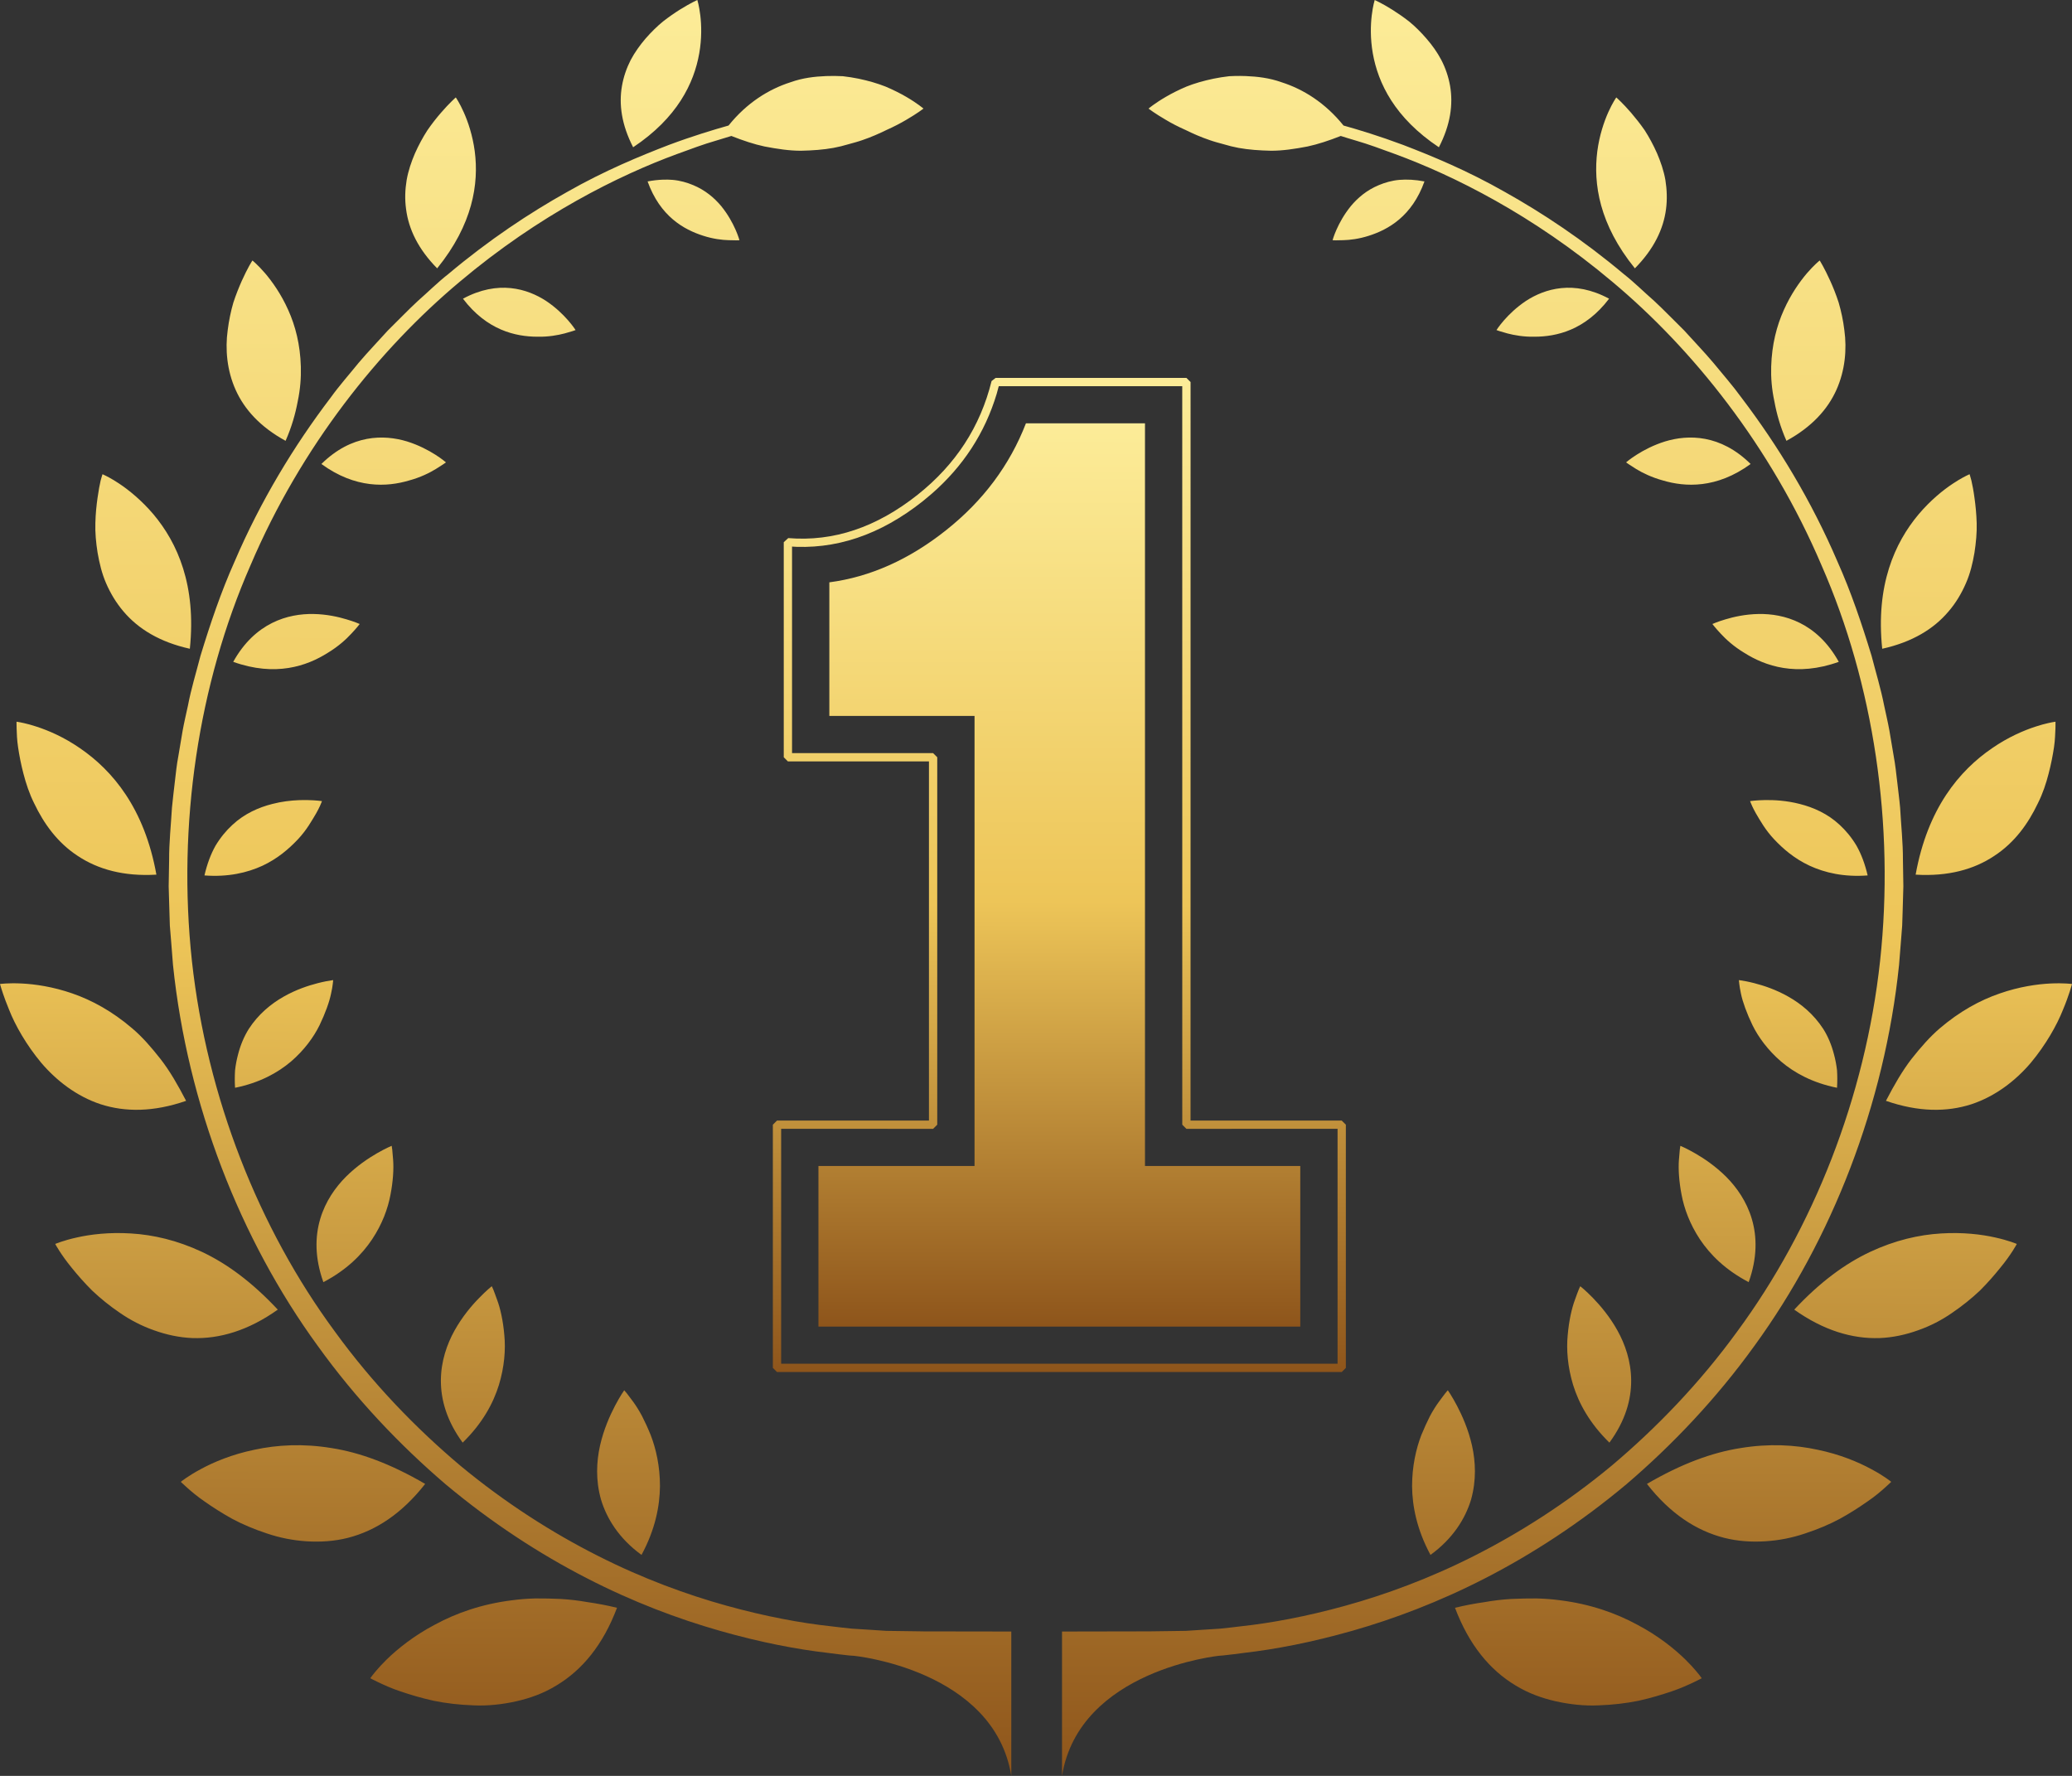 <?xml version="1.0" encoding="UTF-8"?><svg version="1.1" width="77px" height="66px" viewBox="0 0 77.0 66.0" xmlns="http://www.w3.org/2000/svg" xmlns:xlink="http://www.w3.org/1999/xlink"><rect x="0" y="0" width="77.0" height="66.0" fill="#333333" stroke="none"/><defs><clipPath id="i0"><path d="M1920,0 L1920,4850 L0,4850 L0,0 L1920,0 Z"></path></clipPath><clipPath id="i1"><path d="M46.092,2.822 L46.302,2.827 C46.729,2.845 47.176,2.896 47.62,3.055 C48.432,3.313 49.249,3.822 49.928,4.665 C50.5,4.826 51.249,5.052 52.146,5.387 C53.222,5.801 54.521,6.335 55.919,7.131 C57.319,7.914 58.833,8.916 60.343,10.186 C60.731,10.491 61.088,10.847 61.473,11.184 C61.849,11.532 62.209,11.912 62.589,12.283 C62.944,12.678 63.319,13.065 63.672,13.483 C64.019,13.908 64.388,14.325 64.718,14.78 C66.081,16.574 67.319,18.618 68.285,20.872 C68.786,21.992 69.186,23.174 69.553,24.378 C69.71,24.988 69.896,25.595 70.019,26.221 C70.084,26.532 70.159,26.842 70.215,27.156 C70.268,27.472 70.322,27.788 70.375,28.105 C70.434,28.421 70.468,28.741 70.505,29.06 C70.54,29.381 70.585,29.701 70.613,30.022 C70.648,30.669 70.72,31.314 70.717,31.964 L70.733,32.939 L70.705,33.913 L70.689,34.403 L70.651,34.889 L70.573,35.863 C70.035,41.049 68.078,46.055 65.208,50.004 C63.78,51.987 62.142,53.707 60.443,55.16 C58.727,56.598 56.941,57.755 55.207,58.647 C53.471,59.542 51.787,60.17 50.265,60.605 C48.739,61.04 47.377,61.297 46.247,61.427 C45.966,61.461 45.698,61.502 45.447,61.525 C45.397,61.527 45.349,61.533 45.3,61.536 C45.309,61.538 40.109,62.052 39.467,66 L39.467,60.635 L42.681,60.629 L42.712,60.629 C42.805,60.628 43.102,60.624 43.582,60.617 C43.729,60.615 43.893,60.613 44.074,60.61 C44.254,60.599 44.451,60.586 44.663,60.572 C44.876,60.558 45.106,60.543 45.348,60.528 C45.591,60.507 45.849,60.47 46.122,60.44 C47.212,60.322 48.528,60.084 50.004,59.674 C51.477,59.266 53.11,58.672 54.796,57.817 C56.479,56.965 58.22,55.858 59.892,54.472 C61.551,53.073 63.16,51.411 64.557,49.487 C67.378,45.662 69.315,40.789 69.868,35.715 C70.417,30.642 69.629,25.423 67.693,21.012 C65.803,16.574 62.893,12.963 59.922,10.476 C56.948,7.968 53.983,6.512 51.854,5.729 C51.321,5.533 50.843,5.357 50.417,5.234 C50.2,5.171 50.004,5.109 49.825,5.053 C49.392,5.224 48.978,5.361 48.591,5.444 C48.113,5.536 47.658,5.604 47.234,5.602 C46.809,5.593 46.406,5.565 46.025,5.496 C45.837,5.46 45.652,5.415 45.476,5.361 C45.298,5.312 45.125,5.268 44.96,5.209 C44.628,5.097 44.322,4.962 44.048,4.826 C43.773,4.705 43.531,4.577 43.33,4.457 C42.924,4.222 42.681,4.036 42.681,4.036 C42.681,4.036 42.909,3.841 43.326,3.599 C43.534,3.477 43.79,3.345 44.089,3.219 C44.386,3.1 44.725,3.002 45.099,2.924 C45.285,2.885 45.48,2.856 45.682,2.832 L45.885,2.824 L46.092,2.822 Z M31.32,2.832 C31.521,2.856 31.717,2.885 31.904,2.924 C32.276,3.002 32.616,3.101 32.913,3.219 C33.211,3.345 33.468,3.477 33.678,3.599 C34.092,3.84 34.319,4.036 34.319,4.036 C34.319,4.036 34.078,4.222 33.673,4.457 C33.471,4.576 33.229,4.704 32.952,4.827 C32.678,4.962 32.373,5.097 32.043,5.209 C31.876,5.268 31.704,5.312 31.525,5.362 C31.348,5.416 31.163,5.46 30.975,5.496 C30.595,5.565 30.195,5.593 29.768,5.602 C29.343,5.604 28.889,5.536 28.412,5.444 C28.023,5.362 27.61,5.223 27.179,5.053 C26.996,5.109 26.8,5.171 26.586,5.234 C26.159,5.356 25.683,5.533 25.148,5.729 C23.019,6.512 20.053,7.968 17.079,10.476 C14.111,12.963 11.197,16.574 9.308,21.012 C7.374,25.423 6.584,30.642 7.132,35.715 C7.688,40.789 9.622,45.662 12.445,49.487 C13.841,51.411 15.449,53.073 17.108,54.472 C18.782,55.858 20.522,56.965 22.208,57.817 C23.894,58.672 25.527,59.266 26.997,59.674 C28.472,60.084 29.789,60.322 30.879,60.44 C31.152,60.47 31.41,60.506 31.654,60.528 C31.897,60.543 32.125,60.558 32.34,60.571 C32.549,60.586 32.748,60.599 32.928,60.61 C33.048,60.612 33.161,60.614 33.266,60.615 L33.572,60.619 C33.963,60.625 34.206,60.628 34.288,60.629 L34.319,60.63 L37.582,60.635 L37.582,66 C36.943,62.052 31.742,61.538 31.742,61.538 C31.679,61.535 31.619,61.531 31.555,61.525 C31.303,61.502 31.037,61.461 30.754,61.428 C29.625,61.298 28.26,61.04 26.74,60.605 C25.215,60.17 23.53,59.542 21.795,58.647 C20.06,57.755 18.274,56.598 16.557,55.16 C14.859,53.707 13.22,51.987 11.797,50.004 C8.924,46.055 6.967,41.049 6.429,35.864 L6.352,34.889 L6.312,34.403 L6.297,33.913 L6.268,32.939 L6.285,31.964 C6.282,31.314 6.352,30.669 6.39,30.022 C6.418,29.701 6.462,29.381 6.497,29.06 C6.534,28.742 6.566,28.421 6.627,28.105 L6.787,27.156 C6.843,26.842 6.919,26.532 6.985,26.221 C7.104,25.595 7.292,24.988 7.449,24.378 C7.816,23.174 8.216,21.992 8.717,20.872 C9.682,18.618 10.922,16.574 12.286,14.78 C12.614,14.324 12.985,13.909 13.329,13.483 C13.684,13.065 14.058,12.677 14.413,12.283 C14.793,11.912 15.153,11.532 15.529,11.184 C15.913,10.847 16.27,10.49 16.659,10.186 C18.167,8.917 19.682,7.913 21.083,7.13 C22.48,6.335 23.782,5.801 24.855,5.387 C25.751,5.052 26.503,4.827 27.075,4.665 C27.752,3.822 28.57,3.313 29.383,3.055 C29.825,2.896 30.274,2.844 30.699,2.827 C30.911,2.818 31.119,2.822 31.32,2.832 Z M19.902,59.405 C20.2,59.404 20.513,59.409 20.838,59.425 C21.165,59.444 21.498,59.482 21.843,59.544 C22.192,59.594 22.556,59.661 22.929,59.753 C22.41,61.134 21.635,62.064 20.683,62.637 C20.206,62.931 19.703,63.111 19.178,63.23 C18.656,63.346 18.113,63.404 17.599,63.379 C17.083,63.362 16.575,63.303 16.113,63.208 C15.659,63.108 15.242,62.982 14.889,62.862 C14.534,62.745 14.257,62.614 14.062,62.522 C13.869,62.431 13.76,62.371 13.76,62.371 L13.78,62.343 C13.841,62.26 14.037,62.002 14.367,61.677 C14.772,61.283 15.379,60.79 16.161,60.38 C16.951,59.95 17.909,59.612 19.031,59.473 C19.313,59.435 19.605,59.413 19.902,59.405 Z M57.099,59.405 C57.397,59.413 57.689,59.435 57.972,59.473 C59.092,59.612 60.05,59.95 60.841,60.38 C61.623,60.79 62.231,61.283 62.634,61.677 C62.965,62.002 63.16,62.26 63.22,62.342 L63.24,62.371 C63.24,62.371 63.133,62.43 62.94,62.522 C62.744,62.613 62.467,62.744 62.111,62.863 C61.76,62.982 61.344,63.108 60.889,63.209 C60.427,63.303 59.918,63.362 59.402,63.379 C58.891,63.404 58.346,63.345 57.823,63.23 C57.301,63.111 56.796,62.931 56.318,62.637 C55.366,62.064 54.592,61.134 54.071,59.753 C54.447,59.661 54.81,59.593 55.16,59.544 C55.505,59.482 55.837,59.444 56.161,59.425 C56.49,59.409 56.8,59.404 57.099,59.405 Z M23.197,51.669 C23.197,51.669 23.234,51.708 23.295,51.784 C23.356,51.859 23.438,51.978 23.54,52.11 C23.641,52.25 23.75,52.423 23.86,52.628 C23.967,52.838 24.077,53.075 24.179,53.328 C24.38,53.845 24.527,54.498 24.526,55.234 C24.518,55.974 24.352,56.84 23.84,57.788 C22.997,57.173 22.545,56.43 22.334,55.729 C22.131,55.006 22.166,54.325 22.297,53.729 C22.435,53.122 22.664,52.612 22.854,52.247 C23.045,51.884 23.197,51.669 23.197,51.669 Z M53.805,51.669 C53.805,51.669 53.956,51.884 54.147,52.247 C54.338,52.612 54.568,53.122 54.704,53.728 C54.836,54.325 54.869,55.006 54.669,55.729 C54.456,56.43 54.005,57.173 53.16,57.788 C52.65,56.84 52.483,55.974 52.476,55.234 C52.476,54.498 52.622,53.845 52.822,53.328 C52.927,53.075 53.034,52.838 53.141,52.628 C53.251,52.423 53.361,52.25 53.463,52.11 C53.564,51.978 53.645,51.859 53.707,51.784 C53.767,51.708 53.805,51.669 53.805,51.669 Z M12.321,53.817 C13.39,53.984 14.524,54.406 15.8,55.149 C14.932,56.259 13.959,56.89 12.928,57.154 C12.418,57.283 11.904,57.313 11.395,57.282 C10.887,57.25 10.386,57.148 9.924,56.992 C9.462,56.84 9.014,56.654 8.625,56.444 C8.24,56.23 7.896,56.009 7.612,55.808 C7.322,55.611 7.104,55.422 6.953,55.288 C6.802,55.153 6.719,55.072 6.719,55.072 C6.719,55.072 6.986,54.853 7.464,54.598 C7.937,54.34 8.625,54.05 9.452,53.88 C10.293,53.697 11.26,53.642 12.321,53.817 Z M67.55,53.88 C68.376,54.05 69.064,54.34 69.538,54.598 C70.019,54.852 70.282,55.072 70.282,55.072 C70.282,55.072 70.201,55.153 70.049,55.288 C69.899,55.422 69.682,55.611 69.391,55.808 C69.105,56.009 68.762,56.231 68.376,56.444 C67.988,56.654 67.54,56.84 67.077,56.992 C66.617,57.148 66.117,57.25 65.606,57.281 C65.097,57.313 64.585,57.282 64.075,57.153 C63.043,56.889 62.069,56.259 61.204,55.149 C62.475,54.406 63.61,53.985 64.682,53.817 C65.741,53.642 66.709,53.697 67.55,53.88 Z M18.275,47.802 C18.275,47.802 18.301,47.848 18.337,47.937 C18.374,48.024 18.417,48.158 18.476,48.314 C18.592,48.623 18.697,49.086 18.742,49.623 C18.794,50.152 18.745,50.802 18.54,51.473 C18.329,52.154 17.931,52.894 17.194,53.615 C15.999,51.987 16.33,50.459 16.892,49.448 C17.182,48.929 17.529,48.52 17.805,48.24 C18.078,47.957 18.275,47.802 18.275,47.802 Z M58.727,47.803 C58.727,47.803 58.925,47.957 59.199,48.24 C59.471,48.521 59.82,48.929 60.109,49.449 C60.671,50.459 61.004,51.987 59.809,53.615 C59.072,52.894 58.673,52.154 58.461,51.474 C58.256,50.802 58.207,50.152 58.259,49.623 C58.305,49.086 58.41,48.623 58.525,48.314 C58.582,48.158 58.628,48.024 58.665,47.937 C58.7,47.848 58.727,47.803 58.727,47.803 Z M4.869,45.841 C5.689,45.89 6.58,46.092 7.508,46.527 C8.436,46.965 9.365,47.647 10.323,48.672 C9.227,49.451 8.164,49.762 7.152,49.729 C6.658,49.708 6.178,49.604 5.724,49.44 C5.267,49.28 4.84,49.057 4.462,48.796 C4.079,48.537 3.727,48.251 3.424,47.963 C3.13,47.671 2.878,47.38 2.672,47.125 C2.253,46.615 2.052,46.231 2.052,46.231 C2.052,46.231 2.354,46.1 2.857,45.99 C3.363,45.875 4.058,45.79 4.869,45.841 Z M74.145,45.99 C74.647,46.1 74.949,46.231 74.949,46.231 C74.949,46.231 74.75,46.615 74.329,47.124 C74.123,47.38 73.872,47.671 73.579,47.963 C73.275,48.251 72.921,48.537 72.539,48.796 C72.164,49.057 71.736,49.28 71.278,49.44 C70.823,49.604 70.344,49.709 69.849,49.729 C68.84,49.762 67.775,49.451 66.678,48.672 C67.636,47.646 68.565,46.965 69.494,46.528 C70.423,46.092 71.315,45.89 72.133,45.841 C72.944,45.79 73.64,45.876 74.145,45.99 Z M14.556,42.584 C14.556,42.584 14.566,42.635 14.577,42.727 C14.584,42.819 14.597,42.952 14.61,43.115 C14.634,43.434 14.61,43.893 14.511,44.402 C14.416,44.91 14.207,45.491 13.829,46.058 C13.452,46.623 12.889,47.194 12.017,47.651 C11.367,45.831 12.075,44.516 12.855,43.734 C13.256,43.334 13.685,43.049 14.008,42.862 C14.333,42.674 14.556,42.584 14.556,42.584 Z M62.446,42.585 C62.446,42.585 62.667,42.674 62.992,42.862 C63.318,43.048 63.745,43.334 64.148,43.734 C64.926,44.516 65.635,45.831 64.985,47.65 C64.113,47.193 63.549,46.623 63.172,46.058 C62.796,45.491 62.586,44.91 62.491,44.402 C62.392,43.893 62.368,43.435 62.392,43.114 C62.405,42.952 62.417,42.819 62.425,42.727 C62.436,42.635 62.446,42.585 62.446,42.585 Z M0.801,36.551 C1.289,36.574 1.964,36.669 2.688,36.921 C3.417,37.173 4.173,37.585 4.915,38.22 C5.288,38.537 5.619,38.917 5.967,39.36 C6.31,39.801 6.607,40.318 6.916,40.912 C5.706,41.332 4.653,41.333 3.743,41.04 C2.85,40.746 2.099,40.164 1.533,39.499 C0.979,38.835 0.564,38.103 0.341,37.534 C0.144,37.061 0.039,36.707 0.009,36.602 L0,36.57 C0,36.57 0.309,36.526 0.801,36.551 Z M77,36.57 C77,36.57 76.9,36.966 76.662,37.534 C76.437,38.102 76.024,38.834 75.469,39.499 C74.903,40.164 74.152,40.745 73.259,41.04 C72.348,41.333 71.295,41.332 70.086,40.912 C70.394,40.318 70.693,39.801 71.033,39.359 C71.383,38.917 71.715,38.537 72.084,38.22 C72.827,37.585 73.585,37.172 74.314,36.922 C75.039,36.669 75.713,36.574 76.202,36.551 C76.693,36.527 77,36.57 77,36.57 Z M12.382,36.426 C12.382,36.426 12.377,36.477 12.367,36.563 C12.356,36.651 12.339,36.777 12.302,36.931 C12.24,37.237 12.088,37.659 11.875,38.102 C11.657,38.546 11.303,39.031 10.816,39.45 C10.321,39.869 9.652,40.241 8.735,40.427 C8.72,40.198 8.723,39.982 8.735,39.779 C8.758,39.573 8.796,39.378 8.844,39.197 C8.937,38.832 9.074,38.515 9.244,38.242 C9.604,37.687 10.075,37.305 10.536,37.043 C11.002,36.777 11.462,36.628 11.808,36.539 C12.039,36.48 12.217,36.449 12.31,36.436 L12.382,36.426 Z M64.621,36.426 L64.692,36.436 C64.785,36.449 64.963,36.48 65.194,36.539 C65.54,36.628 65.999,36.777 66.464,37.043 C66.928,37.305 67.397,37.687 67.758,38.242 C67.929,38.515 68.065,38.832 68.158,39.197 C68.207,39.378 68.244,39.573 68.268,39.779 C68.281,39.982 68.281,40.198 68.268,40.427 C67.349,40.241 66.68,39.869 66.187,39.45 C65.701,39.031 65.345,38.546 65.127,38.102 C64.914,37.659 64.761,37.237 64.698,36.931 C64.665,36.777 64.646,36.651 64.635,36.563 C64.625,36.477 64.621,36.426 64.621,36.426 Z M11.262,29.734 L11.414,29.734 C11.75,29.74 11.964,29.773 11.964,29.773 L11.953,29.806 C11.929,29.869 11.866,30.021 11.753,30.221 C11.595,30.486 11.4,30.844 11.066,31.199 C10.73,31.553 10.314,31.912 9.753,32.175 C9.188,32.434 8.48,32.602 7.598,32.535 C7.697,32.107 7.834,31.743 8.008,31.432 C8.196,31.12 8.408,30.866 8.636,30.657 C9.087,30.236 9.62,30.005 10.118,29.879 C10.472,29.787 10.809,29.75 11.096,29.738 L11.262,29.734 Z M66.883,29.879 C67.382,30.005 67.917,30.236 68.367,30.657 C68.593,30.866 68.808,31.12 68.993,31.432 C69.169,31.743 69.306,32.107 69.406,32.535 C68.522,32.602 67.813,32.434 67.251,32.175 C66.686,31.912 66.272,31.553 65.937,31.199 C65.601,30.844 65.406,30.486 65.249,30.221 C65.137,30.021 65.073,29.869 65.049,29.806 L65.037,29.773 C65.037,29.773 65.251,29.74 65.59,29.734 C65.926,29.729 66.388,29.751 66.883,29.879 Z M0.615,26.822 C0.615,26.822 0.663,26.828 0.747,26.844 L0.902,26.877 C1.022,26.904 1.175,26.945 1.351,27.003 C1.792,27.145 2.379,27.396 2.971,27.806 C4.184,28.636 5.37,30.04 5.812,32.506 C4.6,32.578 3.642,32.31 2.891,31.811 C2.131,31.316 1.626,30.602 1.271,29.858 C1.086,29.488 0.965,29.111 0.872,28.756 C0.778,28.4 0.716,28.066 0.673,27.779 C0.629,27.489 0.624,27.254 0.618,27.084 C0.612,26.918 0.615,26.822 0.615,26.822 Z M76.386,26.822 L76.386,26.993 L76.384,27.084 C76.374,27.254 76.374,27.49 76.33,27.779 C76.287,28.066 76.223,28.4 76.13,28.756 C76.039,29.111 75.916,29.488 75.73,29.858 C75.376,30.602 74.87,31.316 74.108,31.811 C73.36,32.31 72.402,32.579 71.189,32.506 C71.633,30.04 72.817,28.636 74.032,27.806 C74.624,27.396 75.21,27.145 75.65,27.003 C75.827,26.945 75.98,26.904 76.1,26.877 L76.254,26.844 C76.339,26.828 76.386,26.822 76.386,26.822 Z M11.657,22.819 C12.142,22.828 12.569,22.925 12.875,23.017 C13.182,23.107 13.367,23.191 13.367,23.191 C13.367,23.191 13.256,23.339 13.058,23.548 C12.864,23.76 12.568,24.03 12.171,24.268 C11.411,24.748 10.243,25.162 8.667,24.597 C9.478,23.137 10.707,22.8 11.657,22.819 Z M68.333,24.597 C66.759,25.162 65.592,24.748 64.829,24.267 C64.433,24.03 64.139,23.76 63.944,23.548 C63.747,23.339 63.636,23.191 63.636,23.191 C63.636,23.191 63.82,23.107 64.125,23.017 C64.431,22.925 64.859,22.828 65.345,22.819 C66.295,22.8 67.523,23.137 68.333,24.597 Z M3.809,17.625 L3.846,17.641 C3.929,17.679 4.148,17.785 4.43,17.974 C4.791,18.215 5.259,18.592 5.703,19.115 C6.595,20.177 7.3,21.753 7.055,24.111 C5.935,23.863 5.139,23.372 4.593,22.729 C4.319,22.409 4.106,22.052 3.944,21.679 C3.783,21.308 3.694,20.925 3.627,20.543 C3.566,20.164 3.533,19.784 3.544,19.441 C3.552,19.097 3.586,18.777 3.624,18.508 C3.662,18.238 3.704,18.016 3.739,17.862 C3.78,17.708 3.809,17.625 3.809,17.625 Z M73.194,17.624 C73.194,17.624 73.222,17.708 73.262,17.862 C73.298,18.015 73.341,18.238 73.377,18.508 C73.415,18.777 73.448,19.097 73.458,19.441 C73.468,19.785 73.434,20.164 73.375,20.543 C73.31,20.925 73.22,21.307 73.057,21.679 C72.895,22.052 72.684,22.41 72.408,22.729 C71.863,23.372 71.068,23.863 69.947,24.111 C69.701,21.752 70.409,20.178 71.299,19.115 C71.743,18.591 72.208,18.215 72.573,17.974 C72.856,17.785 73.074,17.679 73.157,17.641 L73.194,17.624 Z M15.123,16.405 C15.994,16.675 16.573,17.184 16.573,17.184 C16.573,17.184 16.534,17.208 16.473,17.254 C16.407,17.297 16.313,17.357 16.196,17.431 C15.963,17.574 15.624,17.743 15.199,17.858 C14.384,18.1 13.213,18.17 11.944,17.244 C13.067,16.136 14.267,16.146 15.123,16.405 Z M65.057,17.244 C63.789,18.17 62.618,18.1 61.803,17.858 C61.378,17.742 61.038,17.574 60.804,17.431 C60.69,17.358 60.596,17.297 60.529,17.254 C60.466,17.208 60.429,17.184 60.429,17.184 C60.429,17.184 61.008,16.676 61.881,16.405 C62.735,16.146 63.936,16.136 65.057,17.244 Z M67.623,9.681 L67.644,9.713 C67.665,9.746 67.698,9.802 67.74,9.881 C67.81,10.01 67.908,10.2 68.014,10.434 C68.119,10.666 68.232,10.943 68.33,11.249 C68.421,11.563 68.497,11.909 68.54,12.268 C68.639,12.977 68.568,13.771 68.244,14.492 C67.921,15.212 67.333,15.867 66.388,16.383 C66.162,15.87 66.024,15.379 65.94,14.917 C65.842,14.463 65.808,14.031 65.821,13.625 C65.845,12.808 66.025,12.111 66.291,11.521 C66.552,10.934 66.883,10.469 67.149,10.156 C67.415,9.846 67.623,9.681 67.623,9.681 Z M9.382,9.681 C9.382,9.681 9.585,9.846 9.852,10.156 C10.118,10.469 10.45,10.934 10.711,11.521 C10.978,12.111 11.157,12.808 11.18,13.625 C11.192,14.031 11.16,14.463 11.064,14.917 C10.978,15.379 10.84,15.87 10.613,16.383 C9.668,15.867 9.081,15.212 8.758,14.492 C8.433,13.771 8.364,12.977 8.462,12.268 C8.507,11.909 8.58,11.563 8.671,11.249 C8.771,10.943 8.884,10.666 8.987,10.434 C9.092,10.2 9.191,10.01 9.261,9.881 C9.333,9.749 9.382,9.681 9.382,9.681 Z M59.797,11.101 C58.907,12.275 57.84,12.511 57.033,12.514 C56.621,12.523 56.268,12.457 56.019,12.392 C55.894,12.353 55.792,12.325 55.721,12.305 C55.65,12.279 55.612,12.267 55.612,12.267 C55.612,12.267 55.994,11.659 56.708,11.184 C57.405,10.729 58.489,10.395 59.797,11.101 Z M20.294,11.184 C21.009,11.659 21.39,12.267 21.39,12.267 C21.39,12.267 21.351,12.279 21.281,12.305 C21.211,12.325 21.108,12.353 20.982,12.392 C20.732,12.457 20.382,12.523 19.968,12.514 C19.16,12.511 18.095,12.274 17.205,11.101 C18.512,10.395 19.596,10.729 20.294,11.184 Z M60.065,3.621 C60.065,3.621 60.304,3.829 60.617,4.193 C60.772,4.375 60.948,4.593 61.12,4.841 C61.285,5.098 61.443,5.389 61.58,5.699 C61.713,6.011 61.828,6.34 61.89,6.691 C61.946,7.043 61.961,7.407 61.913,7.775 C61.817,8.51 61.465,9.255 60.756,9.973 C59.431,8.339 59.206,6.829 59.359,5.624 C59.437,5.029 59.609,4.526 59.767,4.171 C59.924,3.82 60.065,3.621 60.065,3.621 Z M16.938,3.621 C16.938,3.621 17.079,3.82 17.234,4.172 C17.393,4.526 17.564,5.028 17.643,5.625 C17.799,6.829 17.571,8.339 16.246,9.973 C15.537,9.255 15.185,8.51 15.091,7.775 C15.039,7.406 15.054,7.043 15.112,6.691 C15.174,6.341 15.287,6.011 15.421,5.699 C15.559,5.389 15.717,5.098 15.883,4.842 C16.054,4.593 16.229,4.374 16.386,4.193 C16.698,3.83 16.938,3.621 16.938,3.621 Z M52.936,6.743 C52.472,8.039 51.593,8.532 50.866,8.763 C50.498,8.881 50.165,8.92 49.922,8.926 C49.799,8.928 49.7,8.932 49.629,8.932 C49.561,8.928 49.521,8.927 49.521,8.927 C49.521,8.927 49.694,8.281 50.2,7.66 C50.452,7.357 50.788,7.068 51.24,6.88 C51.465,6.786 51.721,6.71 52.003,6.685 C52.286,6.662 52.594,6.677 52.936,6.743 Z M24.825,6.676 L24.997,6.685 C25.28,6.71 25.536,6.786 25.761,6.88 C26.213,7.068 26.549,7.357 26.803,7.661 C27.307,8.281 27.48,8.928 27.48,8.928 C27.48,8.928 27.44,8.929 27.372,8.932 C27.302,8.932 27.202,8.929 27.079,8.926 C26.837,8.92 26.504,8.881 26.137,8.763 C25.41,8.532 24.532,8.039 24.066,6.743 C24.27,6.704 24.464,6.683 24.646,6.677 L24.825,6.676 Z M25.915,0 C25.915,0 25.982,0.217 26.025,0.573 C26.068,0.93 26.083,1.427 25.986,1.98 C25.791,3.093 25.17,4.38 23.529,5.473 C23.098,4.637 22.994,3.877 23.114,3.192 C23.173,2.852 23.287,2.526 23.437,2.232 C23.592,1.941 23.783,1.676 23.988,1.436 C24.197,1.197 24.419,0.977 24.639,0.798 C24.86,0.625 25.076,0.477 25.264,0.359 C25.474,0.227 25.652,0.131 25.768,0.071 L25.876,0.018 C25.901,0.006 25.915,0 25.915,0 Z M51.087,0 C51.087,0 51.359,0.121 51.737,0.359 C51.927,0.478 52.142,0.625 52.365,0.798 C52.585,0.977 52.806,1.197 53.012,1.436 C53.22,1.675 53.411,1.941 53.564,2.232 C53.716,2.525 53.828,2.851 53.888,3.191 C54.007,3.877 53.904,4.638 53.472,5.473 C51.831,4.379 51.212,3.093 51.016,1.98 C50.919,1.427 50.934,0.929 50.977,0.573 C51.019,0.218 51.087,0 51.087,0 Z"></path></clipPath><linearGradient id="i2" x1="40.175px" y1="66px" x2="40.275px" y2="0px" gradientUnits="userSpaceOnUse"><stop stop-color="#8E551B" offset="0%"></stop><stop stop-color="#EDC558" offset="47.056%"></stop><stop stop-color="#FCEC98" offset="100%"></stop></linearGradient><clipPath id="i3"><path d="M12.135,0 L12.135,27.601 L17.906,27.601 L17.906,33.569 L0,33.569 L0,27.601 L5.801,27.601 L5.801,10.875 L0.405,10.875 L0.405,5.909 C1.924,5.709 3.371,5.062 4.744,3.971 C6.119,2.88 7.108,1.556 7.711,0 L12.135,0 Z"></path></clipPath><linearGradient id="i4" x1="9.342px" y1="33.569px" x2="9.366px" y2="0px" gradientUnits="userSpaceOnUse"><stop stop-color="#8E551B" offset="0%"></stop><stop stop-color="#EDC558" offset="47.056%"></stop><stop stop-color="#FCEC98" offset="100%"></stop></linearGradient><clipPath id="i5"><path d="M15.369,0 L15.523,0.153 L15.522,27.6 L21.14,27.601 L21.294,27.754 L21.294,36.792 L21.14,36.946 L0.154,36.946 L0,36.792 L0,27.754 L0.154,27.601 L5.801,27.6 L5.801,14.251 L0.559,14.252 L0.405,14.098 L0.405,6.106 L0.572,5.953 C2.262,6.092 3.856,5.551 5.383,4.34 C6.793,3.219 7.709,1.814 8.128,0.117 L8.278,0 L15.369,0 Z M0.713,6.269 L0.713,13.944 L5.955,13.945 L6.109,14.098 L6.109,27.754 L5.955,27.908 L0.308,27.907 L0.308,36.638 L20.986,36.638 L20.986,27.907 L15.369,27.908 L15.215,27.754 L15.214,0.307 L8.395,0.307 L8.318,0.592 C7.881,2.045 7.075,3.283 5.903,4.306 L5.575,4.58 C3.989,5.838 2.319,6.405 0.546,6.259 L0.713,6.269 Z"></path></clipPath><linearGradient id="i6" x1="11.11px" y1="36.946px" x2="11.138px" y2="0px" gradientUnits="userSpaceOnUse"><stop stop-color="#8E551B" offset="0%"></stop><stop stop-color="#EDC558" offset="47.056%"></stop><stop stop-color="#FCEC98" offset="100%"></stop></linearGradient></defs><g transform="translate(-1186.0 -2469.0)"><g clip-path="url(#i0)"><g transform="translate(0.0 1834.0)"><g transform="translate(260.0 595.0)"><g transform="translate(899.0 40.0)"><g transform="translate(27.0 0.0)"><g clip-path="url(#i1)"><polygon points="0,0 77,0 77,66 0,66 0,0" stroke="none" fill="url(#i2)"></polygon></g><g transform="translate(30.415 15.733)"><g clip-path="url(#i3)"><polygon points="0,0 17.906,0 17.906,33.569 0,33.569 0,0" stroke="none" fill="url(#i4)"></polygon></g></g><g transform="translate(28.721 14.045)"><g clip-path="url(#i5)"><polygon points="0,0 21.294,0 21.294,36.946 0,36.946 0,0" stroke="none" fill="url(#i6)"></polygon></g></g></g></g></g></g></g></g></svg>